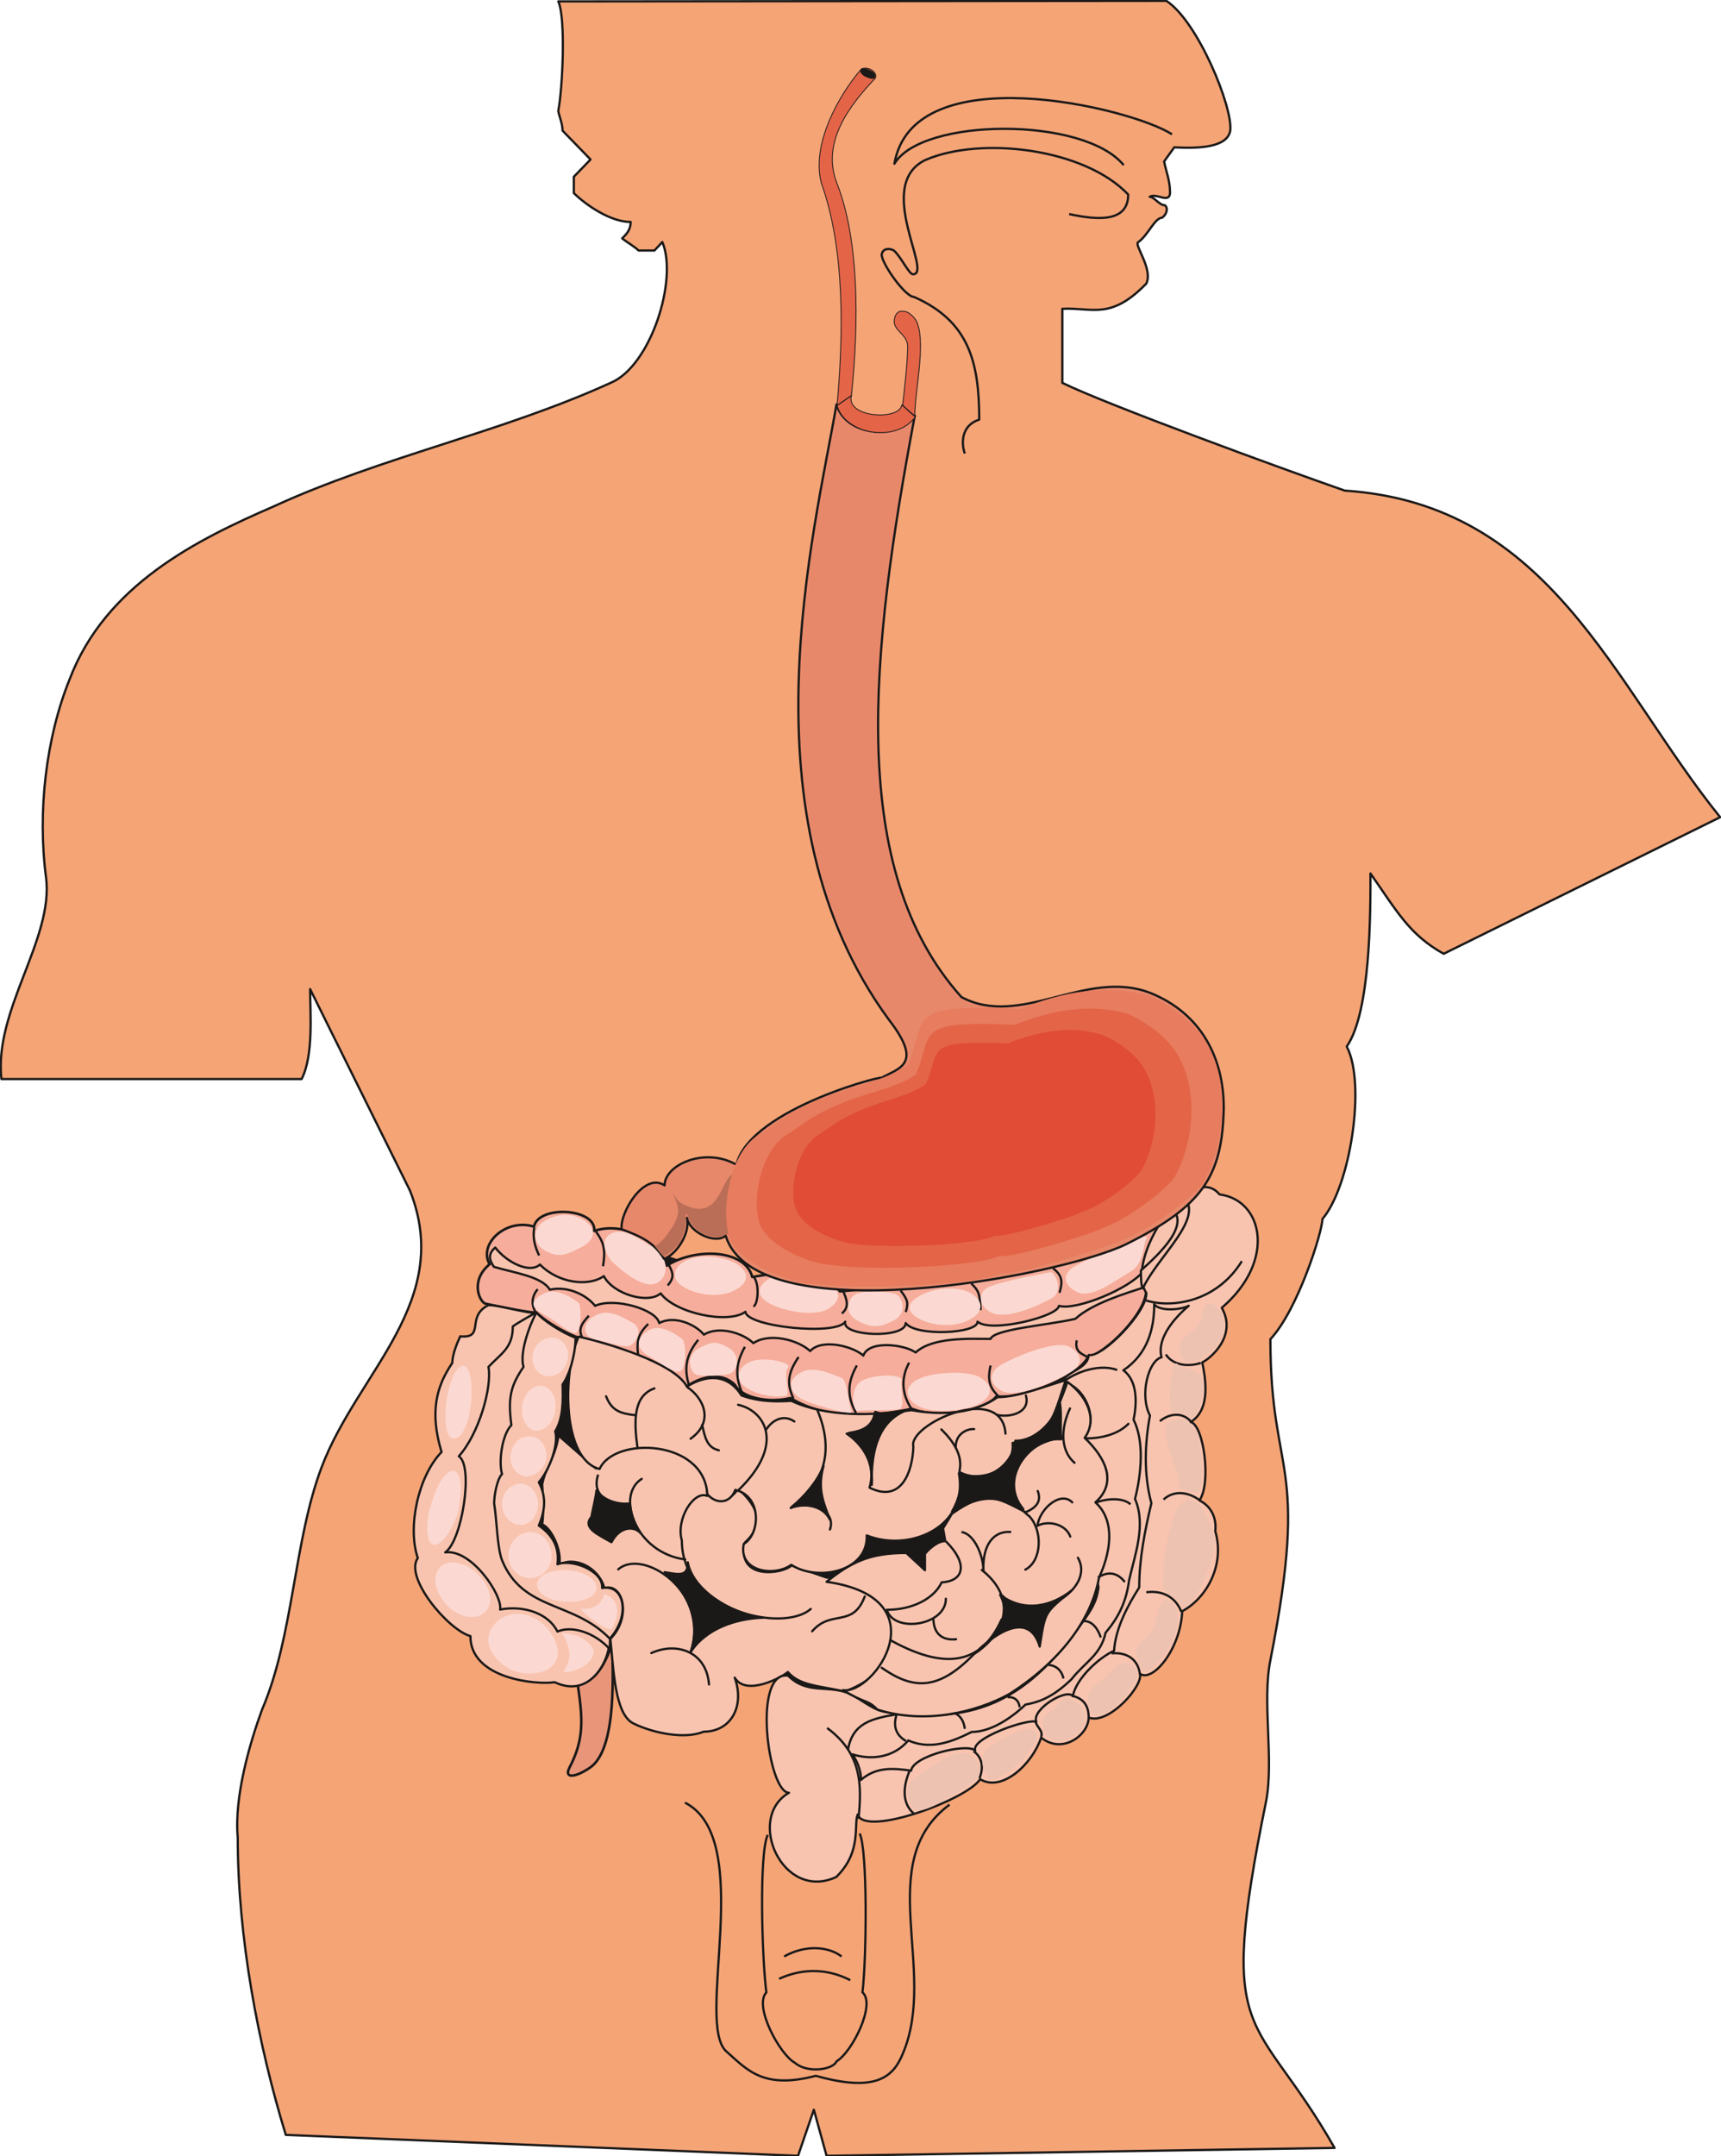 <svg xmlns="http://www.w3.org/2000/svg" xml:space="preserve" width="60.88mm" height="76.25mm" fill-rule="evenodd" stroke-linejoin="round" stroke-width="28.222" preserveAspectRatio="xMidYMid" version="1.2" viewBox="0 0 6088 7625"><defs class="ClipPathGroup"><clipPath id="a" clipPathUnits="userSpaceOnUse"><path d="M0 0h6088v7625H0z"/></clipPath></defs><g class="SlideGroup"><g class="Slide" clip-path="url(#a)"><g class="Page"><g class="com.sun.star.drawing.ClosedBezierShape"><path fill="none" d="M-2-2h6095v7632H-2z" class="BoundingBox"/><path fill="#F5A476" d="M4721 7596c-283-496-420-353-242-1227 28-148-15-351 15-498 141-716 0-638 0-1135 98-105 184-381 184-425 99-116 155-480 86-610 84-120 84-468 84-612 94 134 137 216 259 284l978-483c-378-469-599-1107-1328-1155-227-79-844-305-999-381v-262c109-5 170 41 297-89 25-53-46-139-28-147 35-25 58-86 84-86 15-11 23-33 10-44-20 0-38-30-54-30 23-15 69 25 72-13 0-45-13-73-21-112l36-50c89 5 188 0 198-59 10-81-114-386-226-459L1975 5c27 58 15 312 0 386 0 13 15 43 15 71l99 102-59 61v58c44 43 130 102 201 102 0 28-15 43-30 58 15 13 43 28 58 43h56l28-30c56 132-41 439-183 498-384 175-809 261-1192 437-270 117-595 277-722 612-83 206-114 467-83 701 27 218-185 467-158 712h1062c43-85 30-232 30-318l353 712c156 393-185 642-312 978-99 261-99 597-211 858-43 117-99 308-86 452 0 351 71 729 170 1052l1812 74 56-163 45 163 1797-28Z"/><path fill="none" stroke="#1B1918" stroke-linejoin="miter" stroke-width="8" d="M4721 7596c-283-496-420-353-242-1227 28-148-15-351 15-498 141-716 0-638 0-1135 98-105 184-381 184-425 99-116 155-480 86-610 84-120 84-468 84-612 94 134 137 216 259 284l978-483c-378-469-599-1107-1328-1155-227-79-844-305-999-381v-262c109-5 170 41 297-89 25-53-46-139-28-147 35-25 58-86 84-86 15-11 23-33 10-44-20 0-38-30-54-30 23-15 69 25 72-13 0-45-13-73-21-112l36-50c89 5 188 0 198-59 10-81-114-386-226-459L1975 5c27 58 15 312 0 386 0 13 15 43 15 71l99 102-59 61v58c44 43 130 102 201 102 0 28-15 43-30 58 15 13 43 28 58 43h56l28-30c56 132-41 439-183 498-384 175-809 261-1192 437-270 117-595 277-722 612-83 206-114 467-83 701 27 218-185 467-158 712h1062c43-85 30-232 30-318l353 712c156 393-185 642-312 978-99 261-99 597-211 858-43 117-99 308-86 452 0 351 71 729 170 1052l1812 74 56-163 45 163 1797-28Z"/></g><g class="com.sun.star.drawing.ClosedBezierShape"><path fill="none" d="M1693 4403h2422v1716H1693z" class="BoundingBox"/><path fill="#1B1918" d="M1740 5375c157 391 983 53 995 432 18 482 1127 373 1320-166 122-360 0-740 0-1116-351 0-750 270-1113 107l-35-36c-349 0-626-303-992-142-122 54-132 280-218 369 0 35 25 539 43 552Z"/><path fill="none" stroke="#1B1918" stroke-linejoin="miter" stroke-width="8" d="M1740 5375c157 391 983 53 995 432 18 482 1127 373 1320-166 122-360 0-740 0-1116-351 0-750 270-1113 107l-35-36c-349 0-626-303-992-142-122 54-132 280-218 369 0 35 25 539 43 552Z"/></g><g class="com.sun.star.drawing.ClosedBezierShape"><path fill="none" d="M2004 5807h170v478h-170z" class="BoundingBox"/><path fill="#E9957A" d="M2044 5959c17 118 24 191-30 293-19 38 20 35 72 0 100-66 80-354 80-440-31 91-67 134-122 147Z"/><path fill="none" stroke="#1B1918" stroke-linecap="round" stroke-width="9" d="M2044 5959c17 118 24 191-30 293-19 38 20 35 72 0 100-66 80-354 80-440-31 91-67 134-122 147Z"/></g><g class="com.sun.star.drawing.ClosedBezierShape"><path fill="none" d="M1685 4203h2604v806H1685z" class="BoundingBox"/><path fill="#F6AD9B" d="M4283 4211c-69 127-191 331-229 361-7 77-137 209-206 229-50 85-266 151-322 136-38 50-206 83-300 45-109 23-295 46-430-38-69 18-168 3-196-46-53-53-129-25-175 8-28-43-74-69-135-99-58-26-139-49-254-80-43-18-99-48-137-84-63-7-132-22-183-33-22-10-52-83 16-139-41-72 58-164 157-133 15-77 221-66 213 15 110-36 237 41 257 123 99-64 277-59 302 40 104-17 244-45 310 51 339-35 806-23 1134-257 102-36 97-119 178-99Z"/><path fill="none" stroke="#1B1918" stroke-linecap="round" stroke-width="9" d="M4283 4211c-69 127-191 331-229 361-7 77-137 209-206 229-50 85-266 151-322 136-38 50-206 83-300 45-109 23-295 46-430-38-69 18-168 3-196-46-53-53-129-25-175 8-28-43-74-69-135-99-58-26-139-49-254-80-43-18-99-48-137-84-63-7-132-22-183-33-22-10-52-83 16-139-41-72 58-164 157-133 15-77 221-66 213 15 110-36 237 41 257 123 99-64 277-59 302 40 104-17 244-45 310 51 339-35 806-23 1134-257 102-36 97-119 178-99Z"/></g><g fill="none" class="com.sun.star.drawing.OpenBezierShape"><path d="M2024 5606h111v83h-111z" class="BoundingBox"/><path stroke="#1B1918" stroke-linecap="round" stroke-width="9" d="M2129 5611c-11 49-49 59-100 72"/></g><g fill="none" class="com.sun.star.drawing.OpenBezierShape"><path d="M1473 4793h525v1140h-525z" class="BoundingBox"/><path stroke="#1B1918" stroke-linecap="round" stroke-width="9" d="M1992 4896c-21-18-66-18-115-15m84 180c-38 13-76 8-112 3m59 179c-23-21-61-23-104-13m106 165c-30-2-66 10-96 33m162 347c16 48 18 109-20 152m-185-236c-42 7-88 43-88 86m-205-273c27-28 63-28 93-17m-7-354c25-12 46-7 53 11m-18-321c41-40 94-25 117 0"/></g><g fill="none" class="com.sun.star.drawing.OpenBezierShape"><path d="M2437 5714h515v158h-515z" class="BoundingBox"/><path stroke="#1B1918" stroke-linejoin="miter" stroke-width="8" d="M2441 5844c165-198 432-141 506 25"/></g><g fill="none" class="com.sun.star.drawing.OpenBezierShape"><path d="M1911 5357h188v68h-188z" class="BoundingBox"/><path stroke="#1B1918" stroke-linejoin="miter" stroke-width="8" d="M1915 5386c59 68 159 19 179-27"/></g><g fill="none" class="com.sun.star.drawing.OpenBezierShape"><path d="M1972 5435h191v99h-191z" class="BoundingBox"/><path stroke="#1B1918" stroke-linejoin="miter" stroke-width="8" d="M1976 5531c27-67 115-116 184-80"/></g><g fill="none" class="com.sun.star.drawing.OpenBezierShape"><path d="M1880 4340h1975v660H1880z" class="BoundingBox"/><path stroke="#1B1918" stroke-linejoin="miter" stroke-width="8" d="M3852 4801c-33-15-50-25-43-61m-279 196c-33-33-36-61-26-107m-280 153c-30-46-41-102-8-163m-188 178c-30-56-33-104 3-168m-224 117c-25-53-20-91 18-147m-198 132c-23-56-30-99 8-168m-196 142c-20-63-15-109 31-167m-212 58c-8-53 0-79 35-114m-231 53c-18-33-7-51 21-82m-186-8c-17-28-19-56 5-86m-12-218c-6 33 0 63 17 99m198-89c28 38 39 63 28 127m234-3c14 28 19 43-5 71m306-28c20 28 12 99-3 102m318-53c12 28 23 55-5 78m208-81c25 33 28 43 18 76m232-101c25 25 30 33 33 94m256-148c36 28 33 51 23 87"/></g><g class="com.sun.star.drawing.ClosedBezierShape"><path fill="none" d="M1914 5073h1251v1069H1914z" class="BoundingBox"/><path fill="#F9C4AF" d="M2787 5913c41 48 107 48 201 69 282-104 185-390-64-403l-124-43c-31 31-196 54-165-81 96-86 5-160-23-191-31 46-66 49-110 23 0-190-305-217-394-94l-132-116c-13 81-46 111-58 172 2 43 7 89 0 142 33 13 71 94 60 143 51-31 138 5 160 82 67-19 97 104 21 180 12 107 15 270 84 300 68 33 180 56 246 28 98 0 146-91 110-191 41 69 173-5 188-20Z"/><path fill="none" stroke="#1B1918" stroke-linecap="round" stroke-width="8" d="M2787 5913c41 48 107 48 201 69 282-104 185-390-64-403l-124-43c-31 31-196 54-165-81 96-86 5-160-23-191-31 46-66 49-110 23 0-190-305-217-394-94l-132-116c-13 81-46 111-58 172 2 43 7 89 0 142 33 13 71 94 60 143 51-31 138 5 160 82 67-19 97 104 21 180 12 107 15 270 84 300 68 33 180 56 246 28 98 0 146-91 110-191 41 69 173-5 188-20Z"/></g><g fill="none" class="com.sun.star.drawing.OpenBezierShape"><path d="M2869 5642h196v132h-196z" class="BoundingBox"/><path stroke="#1B1918" stroke-linecap="round" stroke-width="8" d="M2873 5769c68-79 143-10 186-123"/></g><g fill="none" class="com.sun.star.drawing.OpenBezierShape"><path d="M2404 5284h470v446h-470z" class="BoundingBox"/><path stroke="#1B1918" stroke-linecap="round" stroke-width="8" d="M2868 5690c-97 86-456 8-456-242-22-77 43-177 89-158"/></g><g fill="none" class="com.sun.star.drawing.OpenBezierShape"><path d="M2299 5825h214v138h-214z" class="BoundingBox"/><path stroke="#1B1918" stroke-linecap="round" stroke-width="8" d="M2304 5846c93-42 196-2 204 111"/></g><g fill="none" class="com.sun.star.drawing.OpenBezierShape"><path d="M2183 5526h279v322h-279z" class="BoundingBox"/><path stroke="#1B1918" stroke-linecap="round" stroke-width="8" d="M2443 5843c73-209-167-371-256-293"/></g><g class="com.sun.star.drawing.ClosedBezierShape"><path fill="none" d="M2708 4194h1747v2466H2708z" class="BoundingBox"/><path fill="#F9C4AF" d="M4314 4224c155 20 201 236 8 401 56 99-41 180-69 193 10 51 33 165-41 211 46 10 74 216 31 277 43 22 61 63 56 109 35 120-31 237-117 283-5 132-104 254-150 221 15 40-110 183-181 155 0 61-92 132-168 71-30 91-137 195-216 147-43 71-407 206-433 125-15 35 16 132-76 221-190 88-321-209-167-298-74 0-131-434-3-414 66 66 137 33 211 61 43 18 81 56 127 66 308 46 496-25 699-310 36-50 54-78 61-129-2-13-5-20-5-36 5-28 33-76 38-101 8-52-12-123-50-161 91-94 35-155-39-229 67-66 0-195-73-198 15-41 91-46 94-97 48 11 209-154 204-220-80-117 157-472 259-348Z"/><path fill="none" stroke="#1B1918" stroke-linecap="round" stroke-width="8" d="M4314 4224c155 20 201 236 8 401 56 99-41 180-69 193 10 51 33 165-41 211 46 10 74 216 31 277 43 22 61 63 56 109 35 120-31 237-117 283-5 132-104 254-150 221 15 40-110 183-181 155 0 61-92 132-168 71-30 91-137 195-216 147-43 71-407 206-433 125-15 35 16 132-76 221-190 88-321-209-167-298-74 0-131-434-3-414 66 66 137 33 211 61 43 18 81 56 127 66 308 46 496-25 699-310 36-50 54-78 61-129-2-13-5-20-5-36 5-28 33-76 38-101 8-52-12-123-50-161 91-94 35-155-39-229 67-66 0-195-73-198 15-41 91-46 94-97 48 11 209-154 204-220-80-117 157-472 259-348Z"/></g><g class="com.sun.star.drawing.ClosedBezierShape"><path fill="none" d="M2920 4883h1009v1192H2920z" class="BoundingBox"/><path fill="#F9C4AF" d="M2982 5977c84 51 84 31 122 69 168 53 349 10 468-56 174-112 288-257 316-412 0 0 89-173-13-265 77-68 39-155-38-228 46-64 11-145-61-198-43 124-78 195-186 215 0 87-109 140-196 112 3 74 8 87-58 191l8 45c-28 0-59 29-72 45v58l-66-61c-130 0-196 33-282 102 407 58 167 401 58 383Z"/><path fill="none" stroke="#1B1918" stroke-linecap="round" stroke-width="8" d="M2982 5977c84 51 84 31 122 69 168 53 349 10 468-56 174-112 288-257 316-412 0 0 89-173-13-265 77-68 39-155-38-228 46-64 11-145-61-198-43 124-78 195-186 215 0 87-109 140-196 112 3 74 8 87-58 191l8 45c-28 0-59 29-72 45v58l-66-61c-130 0-196 33-282 102 407 58 167 401 58 383Z"/></g><g class="com.sun.star.drawing.ClosedBezierShape"><path fill="none" d="M2006 4723h1770v845H2006z" class="BoundingBox"/><path fill="#F9C4AF" d="M2121 5195c-132-33-132-339-74-468 99 22 340 93 383 177 0 0 120-86 193 31 72 26 140 21 176 19 125 58 285 53 425 33 112 20 223 12 305-46 73 0 162-37 241-60-46 136-51 200-188 222 10 94-104 140-190 107 35 189-173 281-326 220 5 127-172 165-267 104-59 43-188 25-168-74 58-33 66-169-30-191-18 48-66 53-99 15-11-193-328-206-381-89Z"/><path fill="none" stroke="#1B1918" stroke-linecap="round" stroke-width="8" d="M2121 5195c-132-33-132-339-74-468 99 22 340 93 383 177 0 0 120-86 193 31 72 26 140 21 176 19 125 58 285 53 425 33 112 20 223 12 305-46 73 0 162-37 241-60-46 136-51 200-188 222 10 94-104 140-190 107 35 189-173 281-326 220 5 127-172 165-267 104-59 43-188 25-168-74 58-33 66-169-30-191-18 48-66 53-99 15-11-193-328-206-381-89Z"/></g><g class="com.sun.star.drawing.ClosedBezierShape"><path fill="none" d="M1459 4612h749v1358h-749z" class="BoundingBox"/><path fill="#F9C4AF" d="M1725 4617c-77 41-8 117-97 109-10 21-28 64-28 94-56 82-81 173-38 315-84 87-121 268-84 375-49 68 107 254 186 276 0 153 237 173 298 163 135 64 201-97 193-152 76-79 56-196-25-181 5-61-107-104-158-84 8-61-18-104-66-137 25-58 25-107 0-153 38-43 71-135 58-180 28-46 28-107 26-166 25-33 46-109 46-165-46-17-115-61-138-89-17 8-161-34-173-25Z"/><path fill="none" stroke="#1B1918" stroke-linecap="round" stroke-width="8" d="M1725 4617c-77 41-8 117-97 109-10 21-28 64-28 94-56 82-81 173-38 315-84 87-121 268-84 375-49 68 107 254 186 276 0 153 237 173 298 163 135 64 201-97 193-152 76-79 56-196-25-181 5-61-107-104-158-84 8-61-18-104-66-137 25-58 25-107 0-153 38-43 71-135 58-180 28-46 28-107 26-166 25-33 46-109 46-165-46-17-115-61-138-89-17 8-161-34-173-25Z"/></g><g class="com.sun.star.drawing.ClosedBezierShape"><path fill="none" d="M1729 4408h2321v392H1729z" class="BoundingBox"/><path fill="#F9C4AF" d="M1752 4412c41 53 122 93 158 60 66 67 172 79 226 41 33 64 157 100 201 61 51 70 239 110 300 65 3 53 323 86 353 35-15 53 214 61 214 5 33 48 256 38 254-5 46 41 285-18 288-56 58 18 249-59 299-123 0 21 0 41-2 59-54 18-178 54-239 110-99 23-287 36-300 71-72 0-204-8-265 48-38-28-165-45-185 11-38-34-148-61-188-16-43-40-145-66-201-28-35-35-122-63-175-30-26-33-102-71-158-41-10-48-158-92-227-61-28-36-94-72-160-57-28-48-134-61-198-81-19-28-19-48 5-68Z"/><path fill="none" stroke="#1B1918" stroke-linecap="round" stroke-width="8" d="M1752 4412c41 53 122 93 158 60 66 67 172 79 226 41 33 64 157 100 201 61 51 70 239 110 300 65 3 53 323 86 353 35-15 53 214 61 214 5 33 48 256 38 254-5 46 41 285-18 288-56 58 18 249-59 299-123 0 21 0 41-2 59-54 18-178 54-239 110-99 23-287 36-300 71-72 0-204-8-265 48-38-28-165-45-185 11-38-34-148-61-188-16-43-40-145-66-201-28-35-35-122-63-175-30-26-33-102-71-158-41-10-48-158-92-227-61-28-36-94-72-160-57-28-48-134-61-198-81-19-28-19-48 5-68Z"/></g><g class="com.sun.star.drawing.ClosedBezierShape"><path fill="none" d="M2612 4808h179v132h-179z" class="BoundingBox"/><path fill="#FBD9D2" d="M2780 4936c18-2-12-82 8-100 15-18-93-42-139-18-48 26-48 70 0 95 51 28 113 28 131 23Z"/></g><g class="com.sun.star.drawing.ClosedBezierShape"><path fill="none" d="M1887 4296h2172v701H1887z" class="BoundingBox"/><path fill="#FBD9D2" d="M2408 4848c20-11 20-100 5-113-15-10-71-56-117-31-48 26-48 66 0 92 51 31 92 64 112 52Zm0 0Zm167 12c36-7 49-69 0-95-45-25-58-20-106 5-46 26-28 90 0 93 30 5 73 2 106-3Zm0 0Zm438 132c-10-15-15-109-35-119-24-8-98-46-143-20-49 25-49 66 0 94 50 25 186 61 178 45Zm0 0Zm171-10c17-5 0-79 5-101 5-21-94-23-140 2-46 26-31 109-15 107 20-5 134 0 150-8Zm0 0Zm281-18c51-30 46-68 0-94-48-25-172-17-218 8-48 25-48 66 0 94 51 28 165 20 218-8Zm0 0Zm318-109c51-28 46-67 0-92-48-26-191 35-239 62-48 28-48 68 0 94 54 28 186-33 239-64Zm0 0Zm213-356c54-29 44-95 61-121 13-28-203 71-251 98-48 25-48 66 0 91 53 31 140-40 190-68Zm0 0Zm-279 94c53-28 10-97 0-94-10 2-165 30-213 50-46 16-46 66 0 92 53 28 162-20 213-48Zm0 0Zm-285 73c51-28 46-68 0-94-45-25-129-18-177 10-49 26-51 56-3 82 53 28 130 30 180 2Zm0 0Zm-269 3c51-28 28-89 0-94-28-8-94-13-132 0-35 15-46 68 0 94 51 28 79 28 132 0Zm0 0Zm-237-38c54-31 49-69 0-94-46-28-155-41-203-16-48 28-48 64 0 89 53 28 152 46 203 21Zm0 0Zm-325-69c53-28 48-68 0-95-46-25-132-33-178-7-48 26-48 69 0 94 51 28 127 36 178 8Zm0 0Zm-277-25c51-28 33-100-13-126-48-25-101-73-150-48-45 25-12 76 0 94 16 16 110 108 163 80Zm0 0Zm-99 223c20-5 58-58 10-84-46-25-86-48-132-22-48 25-38 71-5 81 33 7 104 30 127 25Zm0 0Zm-185-48c17-13 17-94 7-104-13-10-76-59-124-33-48 25-48 48 0 73 53 28 99 77 117 64Zm0 0Zm20-303c53-31 48-69 0-97-46-24-87-19-132 5-47 26-45 82 2 107 51 28 79 10 130-15Z"/></g><g fill="none" class="com.sun.star.drawing.OpenBezierShape"><path d="M2923 6107h125v327h-125z" class="BoundingBox"/><path stroke="#1B1918" stroke-linejoin="miter" stroke-width="8" d="M3037 6432c12-120 12-230-111-321"/></g><g fill="none" class="com.sun.star.drawing.OpenBezierShape"><path d="M2996 6059h175v129h-175z" class="BoundingBox"/><path stroke="#1B1918" stroke-linejoin="miter" stroke-width="8" d="M3000 6186c17-93 84-108 169-123"/></g><g fill="none" class="com.sun.star.drawing.OpenBezierShape"><path d="M4052 4457h346v158h-346z" class="BoundingBox"/><path stroke="#1B1918" stroke-linejoin="miter" stroke-width="8" d="M4054 4599c89 28 249 7 339-139"/></g><g fill="none" class="com.sun.star.drawing.OpenBezierShape"><path d="M3162 4787h1088v1632H3162z" class="BoundingBox"/><path stroke="#1B1918" stroke-linejoin="miter" stroke-width="8" d="M3233 6414c-46-39-36-102-16-150m248 25c15-38 10-74-21-96m239-51c8-21-15-33-20-54m188-15c0-38-15-66-59-76m240-79c-7-48-43-76-100-71m247-147c-22-56-71-76-124-69m188-326c-41-30-91-35-127-2m97-275c-28-35-77-30-110-2m145-206c-46 15-99 8-124-30m-952 1273c-12 36-7 71 33 94m170-99c23 8 35 30 38 56m151-112c23-2 40 10 43 36m102-150c30 2 48 23 53 48m69-203c35-3 55 33 63 58m-10-212c33-22 68-20 95 16m-105-280c45-18 101-18 125 5m-161-233c56 0 117-13 156-54m-232-147c58-43 137-61 190-41"/></g><g class="com.sun.star.drawing.ClosedBezierShape"><path fill="none" d="M3211 4609h1122v1796H3211z" class="BoundingBox"/><path fill="#EEC2B1" d="M4210 5016c13 30 66-102 43-142-23-38-63-31-89-51-25-18-33 152-20 168 10 15 51-3 66 25Zm0 0Zm23 264c30 13 18-183 3-211-13-30-46-71-100-40-45 30 36 175 33 213-2 38 34 28 64 38Zm0 0Zm69-518c43-46 40-117-8-147-51-30-25 61-76 91-49 31-56 66-36 97 21 33 76 5 120-41Zm0 0Zm-120 918c28 38 132-179 112-247-18-72-58-155-109-122-49 28-87 280-66 310 23 33 35 21 63 59Zm0 0Zm-40 137c20-38 48-124-3-155-51-30-36 99-86 130-50 30-34 81-14 114 21 30 82-51 103-89Zm0 0Zm-156 173c17-31 67-71 17-102-50-30-68 33-119 64-48 30-41 78-20 111 20 31 101-40 122-73Zm0 0Zm-181 147c49-30 46-91-2-119-51-33-38 5-89 35-48 31-20 79-8 92 15 12 48 23 99-8Zm0 0Zm-165 59c36-46 38-67 10-79-28-13-91 25-144 56-47 30-32 81-11 114 21 30 110-46 145-91Zm0 0Zm-209 116c48-30 48-76 0-106-51-31-137 45-191 78-44 28-29 82-10 112 21 33 153-53 201-84Z"/></g><g class="com.sun.star.drawing.ClosedBezierShape"><path fill="none" d="M3011 4609h1199v1691H3011z" class="BoundingBox"/><path fill="#F9C4AF" d="M4083 4613c0 86-23 175-109 233 51 38 48 117 36 175 38 74 28 191 5 280 40 91 0 196-21 288-10 79-40 134-83 185-17 79-73 104-121 165-53 51-101 79-162 89-54 51-125 97-191 97-84 43-153 61-224 30-54 64-135 69-198 49 17 22 33 63 30 91 53-46 112-43 178-33 7-53 199-99 227-71-18-43 185-114 216-102-18-43 106-119 129-91 13-64 94-137 146-160 5-79 48-160 89-224 0-101 20-201 43-298-28-104-23-213-5-310-38-73-5-195 41-206-18-66 45-139 96-182-30 15-101 20-122-5Z"/><path fill="none" stroke="#1B1918" stroke-linecap="round" stroke-width="8" d="M4083 4613c0 86-23 175-109 233 51 38 48 117 36 175 38 74 28 191 5 280 40 91 0 196-21 288-10 79-40 134-83 185-17 79-73 104-121 165-53 51-101 79-162 89-54 51-125 97-191 97-84 43-153 61-224 30-54 64-135 69-198 49 17 22 33 63 30 91 53-46 112-43 178-33 7-53 199-99 227-71-18-43 185-114 216-102-18-43 106-119 129-91 13-64 94-137 146-160 5-79 48-160 89-224 0-101 20-201 43-298-28-104-23-213-5-310-38-73-5-195 41-206-18-66 45-139 96-182-30 15-101 20-122-5Z"/></g><g class="com.sun.star.drawing.ClosedBezierShape"><path fill="none" d="M4032 4228h180v333h-180z" class="BoundingBox"/><path fill="#F9C4AF" d="M4187 4232c75 76-90 209-144 324-7-5-7-48-7-63 67-60 177-164 107-221 15-13 29-33 44-40Z"/><path fill="none" stroke="#1B1918" stroke-linecap="round" stroke-width="8" d="M4187 4232c75 76-90 209-144 324-7-5-7-48-7-63 67-60 177-164 107-221 15-13 29-33 44-40Z"/></g><g fill="none" class="com.sun.star.drawing.OpenBezierShape"><path d="M2421 6371h942v1001h-942z" class="BoundingBox"/><path stroke="#1B1918" stroke-linejoin="miter" stroke-width="8" d="M2756 6998c94-43 183-31 252 5"/><path stroke="#1B1918" stroke-linejoin="miter" stroke-width="8" d="M3041 6484c28 56 25 435 10 562 48 41-36 211-92 244-12 30-104 43-147 5-53-28-147-201-101-249-16-122-26-496 5-557"/><path stroke="#1B1918" stroke-linejoin="miter" stroke-width="8" d="M3359 6382c-273 203-40 585-165 880-33 81-92 140-308 79-183 48-240-18-314-84-119-94 105-753-149-882"/><path stroke="#1B1918" stroke-linejoin="miter" stroke-width="8" d="M2774 6919c76-43 158-35 203 0"/></g><g class="com.sun.star.drawing.ClosedBezierShape"><path fill="none" d="M2195 1412h2140v3157H2195z" class="BoundingBox"/><path fill="#E8886B" d="M2199 4347c-7-58 79-203 152-155 0-73 143-137 254-73 49-203 563-328 509-305 64-37 155-47 31-207-529-719-262-1730-186-2177 33 114 216 127 277 40-157 837-241 1604 165 2056 209 112 441-102 667-15 183 73 261 233 261 407-5 244-76 348-347 483-238 114-1308 315-1415-31-35 31-127-10-137-63 13 51-35 129-81 145-36-61-89-82-150-105Z"/><path fill="none" stroke="#1B1918" stroke-linejoin="miter" stroke-width="8" d="M2199 4347c-7-58 79-203 152-155 0-73 143-137 254-73 49-203 563-328 509-305 64-37 155-47 31-207-529-719-262-1730-186-2177 33 114 216 127 277 40-157 837-241 1604 165 2056 209 112 441-102 667-15 183 73 261 233 261 407-5 244-76 348-347 483-238 114-1308 315-1415-31-35 31-127-10-137-63 13 51-35 129-81 145-36-61-89-82-150-105Z"/></g><g class="com.sun.star.drawing.ClosedBezierShape"><path fill="none" d="M2566 3501h1759v1050H2566z" class="BoundingBox"/><path fill="#E77C5E" d="M3212 3766c-117 84-297 71-513 239-112 49-159 273-119 372 40 96 216 160 299 163 150 22 583 5 669-39 56 11 407-104 417-114 94-33 236-137 287-198 76-124 107-352 15-501-30-56-111-127-200-165-153-45-308-16-458 45-417-18-326 28-397 198Z"/></g><g class="com.sun.star.drawing.ClosedBezierShape"><path fill="none" d="M2677 3566h1539v919H2677z" class="BoundingBox"/><path fill="#E46448" d="M3240 3800c-99 71-259 61-444 206-102 46-141 241-107 326 36 84 191 142 262 142 129 21 509 6 585-33 48 11 356-88 366-99 81-28 205-120 249-173 68-110 94-308 15-438-28-51-99-112-175-145-135-40-270-13-402 38-364-15-285 28-349 176Z"/></g><g class="com.sun.star.drawing.ClosedBezierShape"><path fill="none" d="M2806 3643h1283v765H2806z" class="BoundingBox"/><path fill="#E04C35" d="M3276 3833c-84 63-218 56-371 175-84 39-118 202-89 270 31 74 158 120 216 122 109 15 428 3 489-30 40 7 297-74 305-84 68-20 172-97 208-142 56-89 79-255 13-365-23-43-84-94-148-119-111-35-223-13-335 30-303-12-235 23-288 143Z"/></g><g class="com.sun.star.drawing.ClosedBezierShape"><path fill="none" d="M2316 4154h274v290h-274z" class="BoundingBox"/><path fill="#BA6E57" d="M2316 4407c22-10 45-41 58-61 42-64 21-82 5-131 16 31 21 39 62 54 103 36 113-99 148-114-15 50-30 134-12 209-21 2-21 15-51 10-19-3-42-10-57-23-15-8-31-33-36-48-2-14-10-14-7 2 5 31-8 54-18 82-10 20-39 48-62 56-20-21-20-26-30-36Z"/></g><g class="com.sun.star.drawing.ClosedBezierShape"><path fill="none" d="M2896 239h364v1294h-364z" class="BoundingBox"/><path fill="#E46448" d="M3012 1399c28-273 25-555-51-750-59-149 51-283 135-372 11-18-21-45-49-33-79 91-177 264-142 402 84 234 79 533 56 788l51-35Zm0 0Zm178 33 49 41c-69 96-250 63-278-39l51-35c-21 79 171 89 178 33Zm0 0Zm3 0c5-36 18-160 18-206 0-47-59-57-46-102 3-13 13-26 28-23 20-3 48 25 53 45 28 78-10 238-10 327-15-13-30-26-43-41Z"/><path fill="none" stroke="#1B1918" stroke-linecap="round" stroke-width="3" d="M3012 1399c28-273 25-555-51-750-59-149 51-283 135-372 11-18-21-45-49-33-79 91-177 264-142 402 84 234 79 533 56 788l51-35Z"/><path fill="none" stroke="#1B1918" stroke-linecap="round" stroke-width="3" d="m3190 1432 49 41c-69 96-250 63-278-39l51-35c-21 79 171 89 178 33Z"/><path fill="none" stroke="#1B1918" stroke-linecap="round" stroke-width="3" d="M3193 1432c5-36 18-160 18-206 0-47-59-57-46-102 3-13 13-26 28-23 20-3 48 25 53 45 28 78-10 238-10 327-15-13-30-26-43-41Z"/></g><g fill="none" class="com.sun.star.drawing.OpenBezierShape"><path d="M3115 343h1035v1264H3115z" class="BoundingBox"/><path stroke="#1B1918" stroke-linejoin="miter" stroke-width="8" d="M4146 475c-145-94-916-279-982 104 97-163 669-168 811 5"/><path stroke="#1B1918" stroke-linejoin="miter" stroke-width="8" d="M3413 1604c-13-36-13-100 51-120 0-203-36-348-231-434-31 0-114-118-114-149 2-22 27-25 43-15 25 21 53 84 68 84 71-2-138-315 43-404 199-86 565-40 718 122 0 97-104 92-209 69"/></g><g class="com.sun.star.drawing.ClosedBezierShape"><path fill="none" d="M3043 240h55v40h-55z" class="BoundingBox"/><path fill="#1B1918" d="M3074 251c13 5 21 13 18 21-3 5-15 2-26-3-13-5-22-16-18-21 2-4 13-4 26 3Z"/><path fill="none" stroke="#1B1918" stroke-linejoin="miter" stroke-width="8" d="M3074 251c13 5 21 13 18 21-3 5-15 2-26-3-13-5-22-16-18-21 2-4 13-4 26 3Z"/></g><g class="com.sun.star.drawing.ClosedBezierShape"><path fill="none" d="M2078 4939h1716v908H2078z" class="BoundingBox"/><path fill="#1B1918" d="M2433 5525c2 56-39 41-82 35 79 65 130 174 92 283 53-83 160-119 256-122-117-15-249-100-266-196Zm0 0Zm1105 115c46 89-20 150-73 191 84-76 180-120 213-8 20-129 18-117 112-198-66 53-165 81-252 15Zm0 0Zm-142-433c10 49-5 99-28 138 109-61 158-56 252-8-94-112 33-258 134-247-5-46 3-84-5-132-20 71-89 139-157 137-5 78-97 161-196 112Zm0 0Zm-198-216c-56 25-119 86-114 260 5-80-23-133-79-184 61-8 84-33 91-74 31 13 69 0 102-2Zm0 0Zm-285 194c-21 53-66 106-112 144 68-17 117 8 134 44-20-56-45-105-22-188Zm0 0Zm-803 86c-3 28-13 66-18 94-34 38 26 63 71 89 31-59 82-56 102-33-13-23-33-56-36-104-43 5-94-11-119-46Z"/><path fill="none" stroke="#1B1918" stroke-linejoin="miter" stroke-width="8" d="M2433 5525c2 56-39 41-82 35 79 65 130 174 92 283 53-83 160-119 256-122-117-15-249-100-266-196Zm1105 115c46 89-20 150-73 191 84-76 180-120 213-8 20-129 18-117 112-198-66 53-165 81-252 15Zm-142-433c10 49-5 99-28 138 109-61 158-56 252-8-94-112 33-258 134-247-5-46 3-84-5-132-20 71-89 139-157 137-5 78-97 161-196 112Zm-198-216c-56 25-119 86-114 260 5-80-23-133-79-184 61-8 84-33 91-74 31 13 69 0 102-2Zm-285 194c-21 53-66 106-112 144 68-17 117 8 134 44-20-56-45-105-22-188Zm-803 86c-3 28-13 66-18 94-34 38 26 63 71 89 31-59 82-56 102-33-13-23-33-56-36-104-43 5-94-11-119-46Z"/></g><g class="com.sun.star.drawing.ClosedBezierShape"><path fill="none" d="M1511 4731h673v1190h-673z" class="BoundingBox"/><path fill="#FBD9D2" d="M2138 5639c-13 36-33 51-84 51 23 28 104 86 112 68 35-66 12-111-28-119Zm0 0Zm-128-86c57 5 102 30 100 66-5 30-56 50-110 45-59-2-102-30-100-63 3-33 54-51 110-48Zm0 0Zm-135-135c43 0 76 38 76 84 0 43-33 79-76 79-41 0-76-36-76-79 0-46 35-84 76-84Zm0 0Zm-33-171c33 0 61 33 61 71 0 42-28 75-61 75-36 0-66-33-66-75 0-38 30-71 66-71Zm0 0Zm-33-114c-10 38 8 76 41 86s71-18 81-53c8-36-10-77-43-84-36-10-69 12-79 51Zm0 0Zm38-163c-5 43 13 81 43 89 33 5 66-23 74-69 8-43-13-81-43-89-33-5-66 23-74 69Zm0 0Zm38-183c-7 38 13 74 46 79 33 7 69-18 76-56 11-36-13-74-46-79-35-4-66 18-76 56Zm0 0Zm-250 43c-25 5-51 69-58 145-5 76 7 117 33 112 25-3 48-51 56-127 7-74-5-135-31-130Zm0 0Zm-25 374c-26-13-61 38-81 104-25 72-22 143 0 153 25 13 63-35 89-106 17-70 17-139-8-151Zm0 0Zm66 351c49 38 72 99 49 135-25 38-82 38-130 0-46-41-69-99-46-137s79-36 127 2Zm0 0Zm311 221c31 43 39 92 5 137 57 3 113-40 108-78-16-31-56-59-113-59Zm0 0Zm-254-5c20-51 84-81 147-53 64 25 107 106 89 152-20 46-91 61-155 38-63-30-102-89-81-137Z"/></g><g class="com.sun.star.drawing.ClosedBezierShape"><path fill="none" d="M1571 4637h592v1199h-592z" class="BoundingBox"/><path fill="#F9C4AF" d="M1814 4691c0 76-40 94-86 143 13 73-34 237-105 316 53 33 12 299-48 340 93-13 204 153 194 202 86-16 172 15 203 78 52-23 133 5 184 61 2-15 2-23 2-35-129-135-308-97-382-278-18-48-18-142-28-201 0-28 10-86 28-104-13-43 0-140 33-173-13-99-2-140 43-206-15-49 21-148 46-193-13 7-69 38-84 50Z"/><path fill="none" stroke="#1B1918" stroke-linecap="round" stroke-width="8" d="M1814 4691c0 76-40 94-86 143 13 73-34 237-105 316 53 33 12 299-48 340 93-13 204 153 194 202 86-16 172 15 203 78 52-23 133 5 184 61 2-15 2-23 2-35-129-135-308-97-382-278-18-48-18-142-28-201 0-28 10-86 28-104-13-43 0-140 33-173-13-99-2-140 43-206-15-49 21-148 46-193-13 7-69 38-84 50Z"/></g><g fill="none" class="com.sun.star.drawing.OpenBezierShape"><path d="M2106 5213h126v112h-126z" class="BoundingBox"/><path stroke="#1B1918" stroke-linejoin="miter" stroke-width="8" d="M2230 5318c-64 8-141-23-114-103"/></g><g fill="none" class="com.sun.star.drawing.OpenBezierShape"><path d="M2243 4906h77v218h-77z" class="BoundingBox"/><path stroke="#1B1918" stroke-linecap="round" stroke-width="8" d="M2255 5119c-12-89-17-182 60-209"/></g><g fill="none" class="com.sun.star.drawing.OpenBezierShape"><path d="M2140 4934h115v76h-115z" class="BoundingBox"/><path stroke="#1B1918" stroke-linecap="round" stroke-width="8" d="M2249 5005c-55-6-85-16-105-67"/></g><g fill="none" class="com.sun.star.drawing.OpenBezierShape"><path d="M2429 4903h69v190h-69z" class="BoundingBox"/><path stroke="#1B1918" stroke-linecap="round" stroke-width="8" d="M2433 4907c50 33 99 117 10 181"/></g><g fill="none" class="com.sun.star.drawing.OpenBezierShape"><path d="M2480 5035h68v100h-68z" class="BoundingBox"/><path stroke="#1B1918" stroke-linecap="round" stroke-width="8" d="M2484 5039c10 46 17 80 59 90"/></g><g fill="none" class="com.sun.star.drawing.OpenBezierShape"><path d="M2607 4964h111v310h-111z" class="BoundingBox"/><path stroke="#1B1918" stroke-linecap="round" stroke-width="8" d="M2611 4968c93 20 170 138 2 301"/></g><g fill="none" class="com.sun.star.drawing.OpenBezierShape"><path d="M2706 5011h109v50h-109z" class="BoundingBox"/><path stroke="#1B1918" stroke-linecap="round" stroke-width="8" d="M2710 5056c27-41 67-52 100-29"/></g><g fill="none" class="com.sun.star.drawing.OpenBezierShape"><path d="M2793 4982h152v432h-152z" class="BoundingBox"/><path stroke="#1B1918" stroke-linecap="round" stroke-width="8" d="M2891 4986c60 140 29 262-94 347 72-28 162 10 139 76"/></g><g fill="none" class="com.sun.star.drawing.OpenBezierShape"><path d="M3326 5051h76v158h-76z" class="BoundingBox"/><path stroke="#1B1918" stroke-linecap="round" stroke-width="8" d="M3394 5203c13-54-20-105-64-148"/></g><g fill="none" class="com.sun.star.drawing.OpenBezierShape"><path d="M3377 5050h75v75h-75z" class="BoundingBox"/><path stroke="#1B1918" stroke-linecap="round" stroke-width="8" d="M3381 5119c-2-47 39-67 65-65"/></g><g fill="none" class="com.sun.star.drawing.OpenBezierShape"><path d="M3524 4931h113v81h-113z" class="BoundingBox"/><path stroke="#1B1918" stroke-linecap="round" stroke-width="8" d="M3528 5004c49 10 118-10 101-69"/></g><g fill="none" class="com.sun.star.drawing.OpenBezierShape"><path d="M3757 4977h49v201h-49z" class="BoundingBox"/><path stroke="#1B1918" stroke-linecap="round" stroke-width="8" d="M3801 5173c-56-49-44-133-16-192"/></g><g fill="none" class="com.sun.star.drawing.OpenBezierShape"><path d="M3364 5269h317v90h-317z" class="BoundingBox"/><path stroke="#1B1918" stroke-linecap="round" stroke-width="8" d="M3671 5273c12 31 2 56-43 75-105-54-139-80-260 5"/></g><g fill="none" class="com.sun.star.drawing.OpenBezierShape"><path d="M3666 5296h133v144h-133z" class="BoundingBox"/><path stroke="#1B1918" stroke-linecap="round" stroke-width="8" d="M3786 5434c-15-43-77-59-116-38 7-60 82-125 123-83"/></g><g fill="none" class="com.sun.star.drawing.OpenBezierShape"><path d="M3575 5079h186v478h-186z" class="BoundingBox"/><path stroke="#1B1918" stroke-linecap="round" stroke-width="8" d="M3755 5083c-90 17-146 60-169 132-21 68 16 117 56 148 47 51 44 157-15 188"/></g><g fill="none" class="com.sun.star.drawing.OpenBezierShape"><path d="M2224 5226h206v294h-206z" class="BoundingBox"/><path stroke="#1B1918" stroke-linecap="round" stroke-width="8" d="M2424 5515c-177-23-247-227-154-285"/></g><g fill="none" class="com.sun.star.drawing.OpenBezierShape"><path d="M2991 4979h571v303h-571z" class="BoundingBox"/><path stroke="#1B1918" stroke-linecap="round" stroke-width="8" d="M3094 5003c-8 57-54 59-99 67 38 25 109 94 81 191 112 56 152-55 155-145-21-78 313-230 326-46"/></g><g fill="none" class="com.sun.star.drawing.OpenBezierShape"><path d="M3400 5413h179v145h-179z" class="BoundingBox"/><path stroke="#1B1918" stroke-linejoin="miter" stroke-width="8" d="M3401 5418c43 5 78 80 78 139-5-97 39-145 98-139"/></g><g fill="none" class="com.sun.star.drawing.OpenBezierShape"><path d="M3145 5723h404v149h-404z" class="BoundingBox"/><path stroke="#1B1918" stroke-linejoin="miter" stroke-width="8" d="M3147 5799c157 87 313 117 397-74"/></g><g fill="none" class="com.sun.star.drawing.OpenBezierShape"><path d="M3542 5504h288v188h-288z" class="BoundingBox"/><path stroke="#1B1918" stroke-linecap="round" stroke-width="8" d="M3546 5643c104 115 333-22 267-134"/></g><g fill="none" class="com.sun.star.drawing.OpenBezierShape"><path d="M3298 5724h90v79h-90z" class="BoundingBox"/><path stroke="#1B1918" stroke-linecap="round" stroke-width="8" d="M3302 5728c2 54 36 74 80 69"/></g><g fill="none" class="com.sun.star.drawing.OpenBezierShape"><path d="M3133 5449h271v299h-271z" class="BoundingBox"/><path stroke="#1B1918" stroke-linecap="round" stroke-width="8" d="M3348 5453c74 74 66 138-17 143-26 56-101 97-194 97 25 84 209 56 209-39"/></g><g fill="none" class="com.sun.star.drawing.OpenBezierShape"><path d="M3115 5548h442v410h-442z" class="BoundingBox"/><path stroke="#1B1918" stroke-linecap="round" stroke-width="8" d="M3119 5898c109 76 198 84 326-48 114-74 155-197 28-298"/></g></g></g></g></svg>
